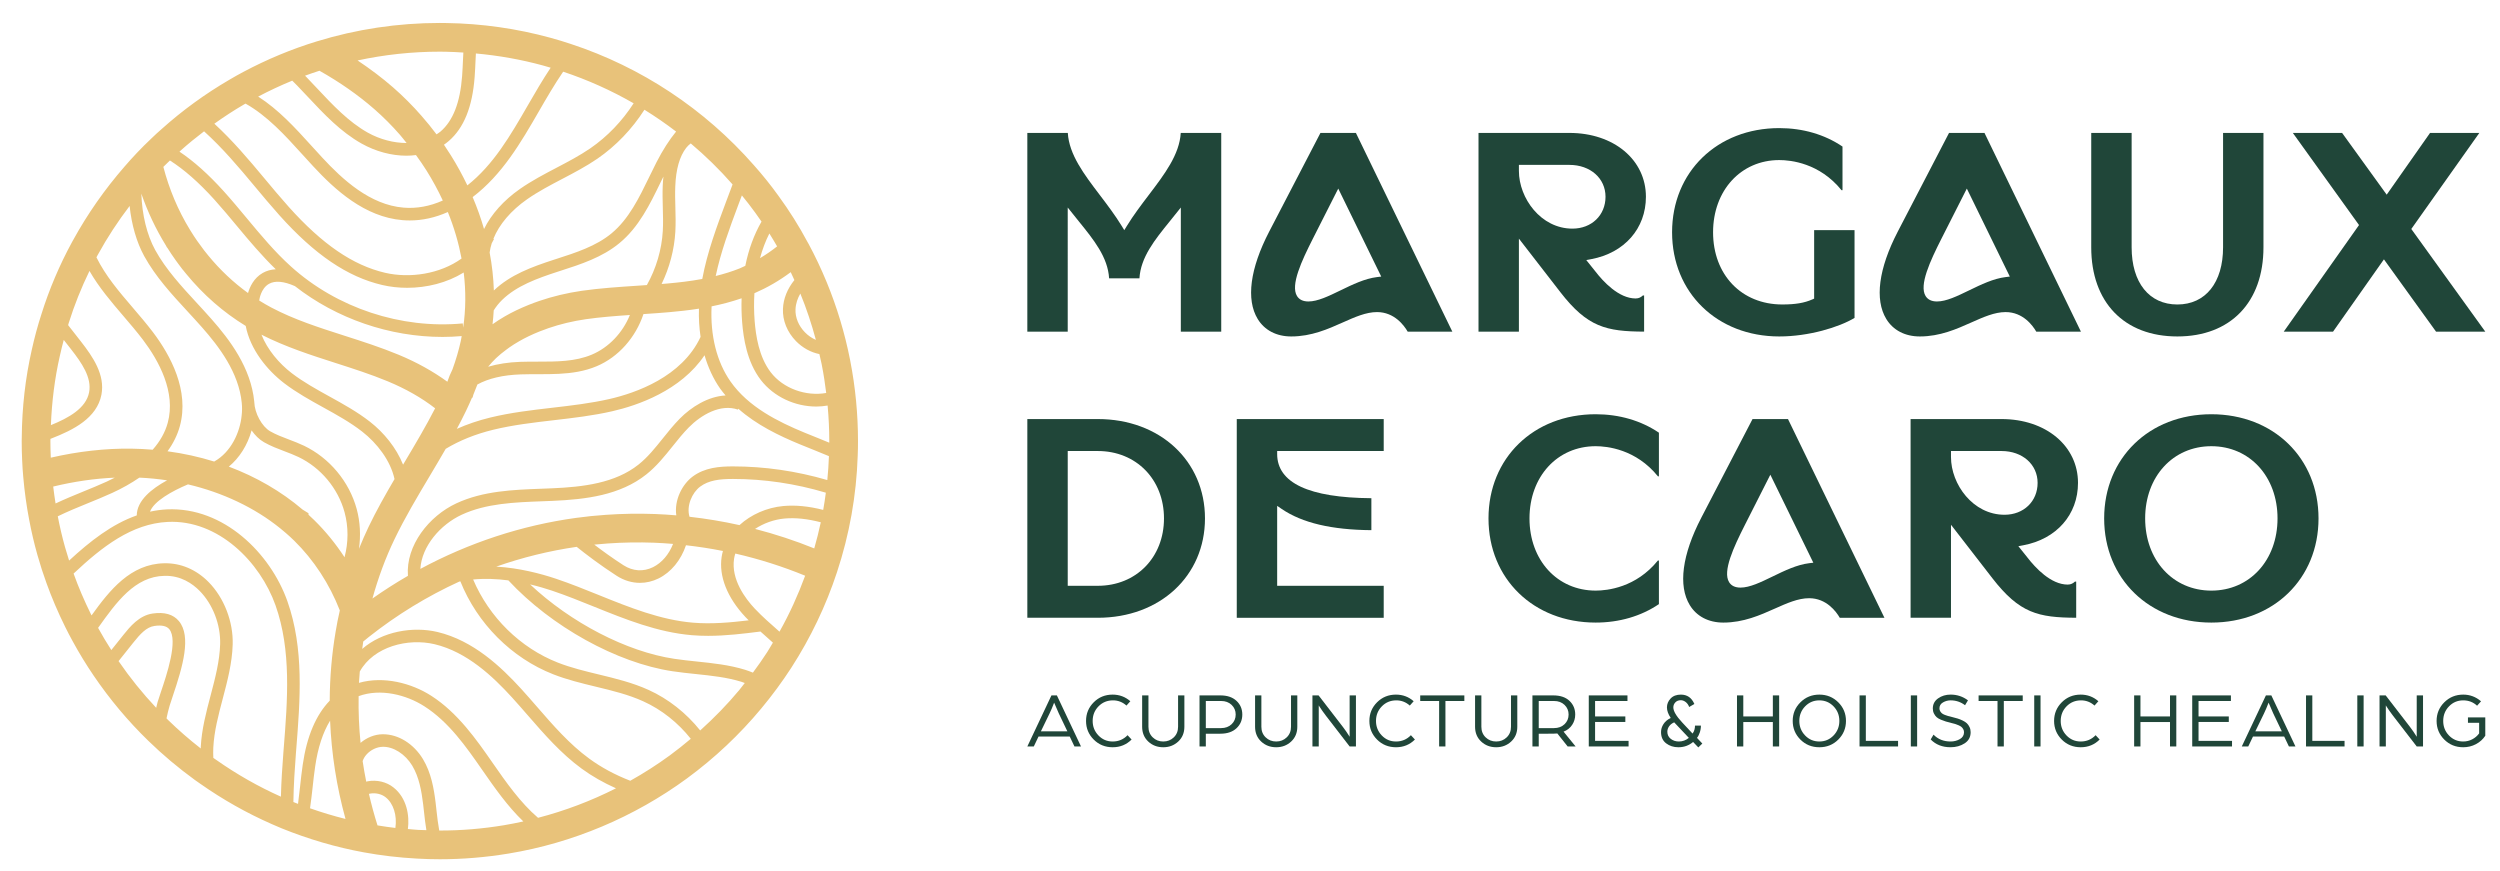 <svg xmlns="http://www.w3.org/2000/svg" xmlns:xlink="http://www.w3.org/1999/xlink" id="Layer_1" x="0px" y="0px" width="1074px" height="374px" viewBox="421.5 350.5 1074 374" xml:space="preserve"> <g> <path fill="#E8C27A" d="M786.795,505.649l-0.115-0.623c-2.242-11.365-5.596-22.521-9.971-33.167 c-2.387-5.788-5.011-11.347-7.86-16.629c-0.109-0.208-0.226-0.413-0.355-0.614c-3.725-6.975-7.968-13.723-12.587-20.022 c-3.292-4.574-6.863-9.02-10.576-13.172c-21.15-24.101-48.351-42.1-78.616-52.043c-2.695-0.906-5.527-1.768-8.661-2.629 c-14.556-3.996-29.653-6.137-44.744-6.354c-0.934-0.033-1.9-0.033-2.867-0.033c-17.991,0-35.772,2.665-52.833,7.913 c-10.758,3.283-21.367,7.691-31.529,13.097c-2.064,1.097-4.097,2.226-6.042,3.388c-10.39,6.057-20.181,13.181-29.026,21.113 c-1.48,1.282-2.924,2.596-4.26,3.902c-2.408,2.268-4.51,4.36-6.41,6.378c-1.859,1.958-3.657,3.948-5.357,5.93 c-8.496,9.751-15.916,20.36-22.054,31.541c-0.217,0.355-0.387,0.659-0.484,0.861c-5.408,9.943-9.84,20.391-13.153,30.987 c-1.581,4.869-2.983,10.055-4.156,15.373c-2.737,12.058-4.18,24.669-4.285,37.491c-0.028,0.558-0.031,1.088-0.031,1.647 c0,2.746,0.064,5.466,0.189,8.131c0.097,2.487,0.259,4.905,0.481,7.333c0.55,6.272,1.399,12.416,2.517,18.228 c0.948,5.089,2.143,10.202,3.552,15.201c1.209,4.262,2.513,8.309,3.857,11.988c2.243,6.267,4.963,12.643,8.078,18.936 c1.062,2.156,2.153,4.243,3.29,6.297c2.701,4.963,5.702,9.881,8.917,14.608c6.875,10.134,14.771,19.556,23.464,27.997 c6.171,6.011,12.863,11.65,20.088,16.902c0.792,0.572,1.611,1.162,2.254,1.578c9.64,6.781,19.958,12.605,30.644,17.304 c0.169,0.075,0.336,0.15,0.505,0.223l3.852,1.647c11.559,4.683,23.43,8.151,35.275,10.311c7.443,1.367,15.137,2.271,22.833,2.684 c3.268,0.189,6.574,0.286,9.826,0.286c9.826,0,19.783-0.825,29.589-2.455c27.463-4.528,53.924-15.674,76.529-32.23 c11.878-8.715,22.652-18.854,32.019-30.132c4.639-5.568,8.968-11.443,12.873-17.472c8.311-12.892,14.908-26.69,19.604-41 c5.352-16.153,8.351-32.993,8.91-49.983c0.097-2.126,0.129-4.252,0.129-6.381C790.095,528.44,788.984,516.891,786.795,505.649 L786.795,505.649z M634.685,593.918c11.213-3.939,22.786-6.783,34.558-8.496c3.854,3.091,10.072,7.856,17.178,12.436 c3.135,2.021,6.569,3.038,10.012,3.038c2.698,0,5.402-0.626,7.966-1.892c5.45-2.683,9.634-7.872,11.799-14.265 c5.314,0.599,10.611,1.413,15.873,2.459c-0.232,0.824-0.417,1.664-0.549,2.52c-1.264,8.299,2.368,17.489,10.223,25.867 c0.461,0.493,0.926,0.939,1.392,1.41c-7.919,0.953-15.983,1.669-23.896,1.011c-13.97-1.162-27.46-6.609-40.505-11.877 c-5.976-2.412-12.154-4.908-18.361-6.992C653.743,596.907,644.551,594.498,634.685,593.918L634.685,593.918z M652.646,701.832 c-7.673-6.589-13.718-15.261-19.587-23.701l-0.235-0.34c-6.539-9.398-14.677-21.101-26.072-28.389 c-8.426-5.413-20.392-8.578-31.046-5.545c0.081-1.628,0.233-3.25,0.36-4.874c5.977-10.741,20.678-14.451,32.145-11.729 c13.996,3.349,25.08,13.937,33.17,22.784c2.327,2.551,4.598,5.165,6.869,7.778c7.011,8.067,14.26,16.409,23.131,22.89 c4.479,3.289,9.395,6.053,14.744,8.45C675.44,694.575,664.198,698.821,652.646,701.832L652.646,701.832z M591.354,706.187 c-2.59-0.291-5.136-0.692-7.682-1.101c-1.408-4.472-2.633-8.983-3.678-13.532c0.138-0.032,0.299-0.084,0.417-0.106 c2.411-0.448,4.997,0.145,6.771,1.566C590.524,695.656,592.148,700.815,591.354,706.187z M544.959,608.774 c-7.262-20.52-27.326-40.558-51.708-39.446c-2.513,0.126-4.943,0.471-7.312,0.983c1.643-4.462,9.41-8.835,16.319-11.726 c14.86,3.505,28.572,9.959,39.587,18.854l1.877,1.569l0.478,0.4c1.142,0.97,2.356,2.084,3.69,3.382 c8.421,8.261,15.161,18.593,19.592,29.952c-0.702,3.075-1.32,6.135-1.793,9.075c-1.667,9.793-2.502,19.733-2.547,29.701 c-5.923,6.156-9.835,15.322-11.584,27.446c-0.468,3.129-0.81,6.294-1.151,9.461c-0.265,2.452-0.545,4.943-0.879,7.422l-1.993-0.795 c0.104-7.271,0.595-14.485,1.086-20.873l0.153-1.931C550.449,651.089,552.182,629.209,544.959,608.774L544.959,608.774z M451.183,591.323c-0.604-1.873-1.189-3.812-1.755-5.803c-1.222-4.33-2.251-8.764-3.107-13.213 c4.194-2.051,8.589-3.854,12.887-5.603c3.456-1.406,7.027-2.86,10.476-4.438c4.344-1.984,8.225-4.198,11.689-6.574 c4.01,0.176,7.985,0.57,11.908,1.162c-6.684,3.619-12.983,8.727-13.027,15.066C469.599,575.653,460.258,582.949,451.183,591.323 L451.183,591.323z M444.357,559.525c8.951-2.175,17.796-3.448,26.443-3.823c-1.098,0.562-2.196,1.124-3.362,1.656 c-3.346,1.532-6.862,2.963-10.266,4.348c-3.914,1.594-7.901,3.246-11.802,5.086C444.984,564.407,444.647,561.99,444.357,559.525z M513.556,436.209c3.367,3.729,6.659,7.688,9.842,11.516c5.2,6.256,10.591,12.654,16.565,18.455 c-2.054,0.113-3.929,0.63-5.603,1.583c-3.892,2.217-5.586,6.113-6.307,8.623c-6.243-4.499-11.971-9.877-17.096-16.124 c-0.591-0.711-1.169-1.431-1.734-2.162l-3.023-4.12c-0.937-1.349-1.839-2.726-2.694-4.119l-0.381-0.621l-0.018-0.018 c-5.163-8.429-8.95-17.521-11.431-27.03c0.874-0.877,1.825-1.801,2.823-2.753C500.695,423.403,506.861,428.823,513.556,436.209z M547.048,385.15c0.697,0.69,1.384,1.364,2.126,2.128c1.575,1.63,3.132,3.289,4.69,4.948c6.861,7.317,13.957,14.882,22.975,19.953 c6.144,3.433,12.894,5.21,19.282,5.21c1.382,0,2.739-0.106,4.078-0.274c1.565,2.165,3.104,4.357,4.523,6.637 c2.647,4.223,4.977,8.529,7.004,12.891c-5.599,2.49-11.246,3.525-16.853,3.055c-14.423-1.187-26.23-12.097-34.91-21.477 c-1.581-1.695-3.148-3.427-4.719-5.159c-6.922-7.642-14.064-15.457-22.829-21.071C537.203,389.464,542.091,387.182,547.048,385.15 L547.048,385.15z M582.291,397.369c3.913,3.424,7.616,7.134,11.034,11.058c0.99,1.121,1.895,2.342,2.845,3.511 c-5.499-0.004-11.411-1.518-16.691-4.466c-8.289-4.661-15.096-11.919-21.679-18.938c-1.578-1.681-3.154-3.36-4.752-5.011 c-0.176-0.181-0.33-0.327-0.503-0.503c2.058-0.76,4.127-1.457,6.201-2.128C567.352,385.74,575.286,391.254,582.291,397.369 L582.291,397.369z M706.242,439.766c0.091,3.273,0.184,6.658-0.003,9.929c-0.465,8.125-2.881,16.2-6.845,23.271 c-1.47,0.101-2.938,0.206-4.408,0.303c-7.733,0.512-15.731,1.039-23.599,2.159c-6.335,0.925-12.463,2.394-18.232,4.366 c-1.536,0.533-3.051,1.084-4.57,1.698c-3.785,1.527-7.133,3.142-10.211,4.918c-1.854,1.062-3.602,2.208-5.277,3.388 c0.225-1.979,0.404-3.963,0.508-5.956c1.004-1.598,2.193-3.121,3.604-4.49c6.216-6.047,14.896-9.206,23.984-12.163l0.862-0.277 c8.939-2.873,18.183-5.842,25.624-12.024c8.303-6.865,13.027-16.607,17.596-26.027c0.407-0.84,0.825-1.662,1.234-2.498 c-0.139,1.271-0.249,2.575-0.301,3.943C706.071,433.49,706.158,436.68,706.242,439.766L706.242,439.766z M740.091,478.644 c-0.106,3.351-0.043,6.751,0.227,10.187c0.568,6.938,2.017,17.065,8.016,24.896c5.645,7.323,14.788,11.428,23.854,11.428 c1.629,0,3.251-0.163,4.854-0.434c0.462,5.069,0.718,10.165,0.718,15.265c0,0.229-0.013,0.468-0.015,0.697 c-1.287-0.521-2.562-1.067-3.849-1.582c-2.257-0.9-4.509-1.801-6.732-2.72c-11.43-4.719-24.151-11.019-31.845-21.995 c-5.916-8.441-8.727-19.78-8.121-32.271C731.436,481.258,735.76,480.142,740.091,478.644z M765.325,476.615 c2.648,6.45,4.855,13.116,6.675,19.898c-1.697-0.728-3.296-1.814-4.687-3.235c-2.74-2.801-4.221-6.402-4.064-9.89 C763.357,480.838,764.187,478.582,765.325,476.615L765.325,476.615z M762.771,470.816c-3.033,3.781-4.727,7.969-4.912,12.335 c-0.226,4.973,1.816,10.037,5.599,13.901c2.834,2.895,6.364,4.817,10.052,5.563c0.32,1.403,0.668,2.801,0.952,4.212l0.117,0.62 c0.777,3.92,1.364,7.89,1.858,11.876c-8.711,1.527-18.426-1.878-23.825-8.886c-5.128-6.694-6.403-15.788-6.914-22.037 c-0.317-4.04-0.335-8.03-0.099-11.935c5.498-2.386,10.721-5.396,15.594-9.044C761.73,468.537,762.25,469.671,762.771,470.816 L762.771,470.816z M747.999,461.407c1.033-3.799,2.372-7.339,4.019-10.602c1.148,1.823,2.256,3.673,3.328,5.542 C752.991,458.219,750.535,459.897,747.999,461.407L747.999,461.407z M722.466,495.233c-8.035,17.246-27.953,24.121-39.148,26.684 c-8.024,1.834-16.425,2.81-24.549,3.749c-8.775,1.019-17.849,2.069-26.646,4.21c-5.141,1.25-9.947,2.889-14.363,4.865 c1.37-2.565,2.702-5.149,3.957-7.759c0.929-1.925,1.754-3.798,2.567-5.665l0.214,0.052c0.091-0.373,0.193-0.772,0.33-1.252 c0.64-1.505,1.188-2.97,1.753-4.441c4.751-2.601,10.948-4.073,18.616-4.338c10.777-0.367,22.126,0.903,32.625-3.508 c9.409-3.958,16.774-12.396,20.099-22.399c1.95-0.13,3.899-0.257,5.854-0.403c1.629-0.123,3.24-0.249,4.866-0.388l0.292-0.024 c4.039-0.354,8.36-0.814,12.835-1.518C721.636,487.285,721.889,491.338,722.466,495.233L722.466,495.233z M634.634,504.333 c1.296-1.217,2.744-2.415,4.308-3.56l1.301-0.961c1.34-0.939,2.771-1.846,4.277-2.707c2.598-1.5,5.438-2.867,8.679-4.174 c1.324-0.533,2.646-1.018,3.968-1.473c5.035-1.726,10.419-3.011,15.983-3.824c6.181-0.882,12.616-1.379,18.953-1.81 c-3.113,7.635-9.035,13.944-16.374,17.029c-7.147,3.005-14.972,3.005-23.256,3.005c-2.496,0-4.991,0-7.464,0.088 c-5.116,0.176-9.713,0.904-13.8,2.104C632.255,506.773,633.378,505.523,634.634,504.333L634.634,504.333z M594.661,550.12 c-2.889-7.247-8.268-13.803-14.257-18.468c-5.439-4.237-11.495-7.583-17.353-10.817c-5.511-3.044-11.209-6.191-16.201-10.01 c-5.48-4.189-10.456-10.104-13.025-16.54c10.323,5.235,21.301,8.78,31.939,12.191c7.428,2.383,15.109,4.846,22.3,7.833 c7.789,3.229,14.621,7.129,20.369,11.597c-3.95,7.683-8.461,15.306-12.882,22.715C595.256,549.117,594.957,549.623,594.661,550.12z M703.571,420.123c-1.073,2.099-2.112,4.236-3.152,6.381c-4.317,8.901-8.781,18.104-16.184,24.229 c-6.643,5.517-15.381,8.323-23.832,11.04l-0.873,0.279c-9.631,3.135-18.85,6.519-25.869,13.24 c-0.178-5.419-0.778-10.863-1.81-16.299c0.173-1.332,0.469-2.658,0.897-3.975c0.33-0.6,0.665-1.193,0.961-1.823l-0.243-0.114 c2.477-6.161,7.544-12.142,14.507-16.996c4.716-3.298,9.984-6.056,15.08-8.727c5.042-2.642,10.255-5.373,15.094-8.686 c8.002-5.517,14.88-12.723,20.196-21.03c4.683,2.897,9.223,6.027,13.604,9.379C709.015,410.613,706.245,414.934,703.571,420.123 L703.571,420.123z M619.55,496.486l-0.136,0.681c-0.862,3.904-2.036,7.891-3.529,12.014c-0.873,1.745-1.618,3.551-2.2,5.309 c-6.095-4.42-13.071-8.327-20.893-11.571c-7.661-3.183-15.592-5.725-23.26-8.185c-11.141-3.574-21.664-6.947-31.465-12.114 c-1.776-0.936-3.507-1.958-5.215-3.021l0.054-0.256c0.006-0.049,0.628-4.921,4.152-6.905c2.604-1.471,6.35-1.128,11.129,0.975 c17.898,13.987,40.697,21.833,63.423,21.833c2.749,0,5.498-0.133,8.236-0.365C619.743,495.413,619.663,495.952,619.55,496.486 L619.55,496.486z M492.813,456.028l0.369,0.711l0.202,0.201c1.111,1.783,2.287,3.539,3.511,5.249l1.217,1.672 c0.337,0.454,0.679,0.906,1.023,1.354l0.821,1.1h0.033c0.481,0.611,0.968,1.21,1.457,1.801 c7.442,9.071,16.048,16.575,25.618,22.409c1.907,10.068,9.22,19.017,16.508,24.589c5.313,4.06,11.188,7.306,16.87,10.443 c5.673,3.135,11.541,6.375,16.646,10.354c6.482,5.05,12.201,12.534,13.902,20.405c-3.923,6.68-7.784,13.52-11.157,20.547 c-1.477,3.072-2.833,6.22-4.12,9.405c0.811-5.702,0.532-11.56-0.985-17.13c-3.198-11.738-11.66-21.893-22.634-27.156 c-2.139-1.024-4.344-1.861-6.477-2.669c-2.854-1.084-5.551-2.104-8.034-3.525c-3.56-2.036-6.692-7.775-6.842-12.54h-0.002 c-0.005-0.06-0.003-0.117-0.009-0.178c-1.426-14.617-10.578-26.653-18.39-35.501c-2.075-2.357-4.212-4.674-6.352-6.989 c-6.503-7.044-13.229-14.328-17.821-22.682c-3.584-6.558-5.637-15.115-5.948-24.206 C484.915,441.477,488.445,448.958,492.813,456.028L492.813,456.028z M534.905,540.473c2.851,1.629,5.876,2.776,8.8,3.885 c2.121,0.804,4.124,1.563,6.056,2.49c9.581,4.595,16.969,13.461,19.761,23.711c1.719,6.303,1.659,13.032-0.009,19.335 c-3.787-5.792-8.142-11.157-13-15.926c-0.864-0.84-1.688-1.614-2.481-2.337l-0.003-0.647l-2.528-1.563 c-9.225-7.856-19.968-14.056-31.696-18.46c4.557-3.757,8.028-9.217,9.777-15.57C531.042,537.476,532.829,539.285,534.905,540.473z M555.771,689.006c0.334-3.093,0.667-6.186,1.126-9.255c1.165-8.069,3.324-14.615,6.407-19.651 c0.593,14.198,2.807,28.383,6.626,42.22c-5.107-1.272-10.195-2.804-15.244-4.583C555.105,694.809,555.462,691.881,555.771,689.006 L555.771,689.006z M581.502,607.621c2.436-8.815,5.575-17.354,9.451-25.42c4.439-9.245,9.905-18.402,15.189-27.259 c2.276-3.814,4.576-7.695,6.833-11.619c5.821-3.522,12.695-6.323,20.422-8.202c8.476-2.063,17.38-3.096,25.992-4.096 c8.268-0.957,16.818-1.948,25.132-3.852c10.902-2.493,29.434-8.845,39.645-24.055c1.543,5.288,3.778,10.145,6.733,14.361 c0.719,1.025,1.521,1.96,2.309,2.91c-7.515,0.386-14.753,4.956-19.703,9.99c-2.628,2.672-4.977,5.604-7.247,8.441 c-3.346,4.174-6.505,8.115-10.444,11.253c-10.047,7.995-23.781,9.631-37.128,10.203l-4.451,0.175 c-12.372,0.461-25.167,0.939-36.669,6.278c-11.73,5.446-21.797,18.064-20.822,31.151 C591.535,600.893,586.449,604.139,581.502,607.621L581.502,607.621z M676.793,584.467c1.961-0.199,3.928-0.367,5.89-0.498 c6.576-0.461,13.236-0.563,19.796-0.322c2.723,0.105,5.448,0.289,8.174,0.515c-1.785,4.506-4.8,8.113-8.638,10.004 c-4.159,2.036-8.654,1.737-12.671-0.843C684.636,590.288,680.285,587.13,676.793,584.467L676.793,584.467z M745.686,611.9 c-3.882-4.141-10.193-12.425-8.831-21.363c0.117-0.759,0.307-1.498,0.531-2.228c10.273,2.342,20.335,5.548,30.008,9.518 c-3.029,8.246-6.672,16.304-11.023,24.044c-1.021-0.921-2.047-1.842-3.059-2.734L750.907,617 C749.31,615.534,747.441,613.781,745.686,611.9z M745.876,577.719c3.667-2.414,8.107-4.042,12.637-4.459 c4.711-0.416,9.771,0.105,15.596,1.607c-0.802,3.773-1.74,7.518-2.805,11.229C763.06,582.754,754.549,579.961,745.876,577.719z M758.024,567.888c-7.136,0.654-13.928,3.694-18.841,8.201c-7.096-1.583-14.271-2.77-21.471-3.587 c-1.409-4.664,1.117-10.361,4.583-12.949c3.695-2.731,8.292-3.292,14.058-3.292c13.448,0,26.842,1.999,39.928,5.897 c-0.327,2.474-0.69,4.94-1.128,7.395C768.842,567.951,763.294,567.417,758.024,567.888L758.024,567.888z M736.354,550.865 c-5.913,0-12.096,0.527-17.276,4.354c-4.559,3.409-7.97,10.161-7.039,16.675c-3.031-0.257-6.063-0.456-9.09-0.573 c-7.002-0.259-14.111-0.15-21.108,0.344c-4.284,0.286-8.609,0.729-12.854,1.316c-23.384,3.215-46.036,10.689-66.898,21.918 c0.587-9.789,8.598-19.021,17.752-23.271c10.516-4.885,22.758-5.342,34.598-5.782l4.48-0.178 c14.258-0.61,29.001-2.411,40.258-11.37c4.413-3.515,7.911-7.881,11.294-12.103c2.187-2.731,4.449-5.554,6.884-8.032 c5.349-5.441,13.727-10.319,21.178-7.693l0.139-0.395c7.873,6.978,17.526,11.615,26.436,15.292 c2.243,0.927,4.513,1.833,6.789,2.743c1.912,0.766,3.809,1.569,5.718,2.35c-0.125,3.434-0.362,6.856-0.698,10.266 C763.615,552.856,750.014,550.865,736.354,550.865L736.354,550.865z M745.927,441.841c0.929,1.267,1.83,2.56,2.723,3.86 c-3.218,5.584-5.551,11.939-6.968,19.002c-0.807,0.366-1.595,0.776-2.415,1.108c-3.396,1.358-6.853,2.405-10.299,3.26 c2.165-10.313,5.922-20.435,9.626-30.332l1.613-4.29C742.179,436.855,744.104,439.308,745.927,441.841L745.927,441.841z M736.097,429.6c0.041,0.045,0.077,0.093,0.117,0.138l-2.702,7.186c-4.037,10.79-8.183,21.899-10.316,33.418 c-5.238,0.978-10.353,1.545-15.073,1.963l-0.283,0.024c-0.71,0.062-1.412,0.113-2.116,0.17c3.39-7.003,5.46-14.729,5.904-22.496 c0.2-3.5,0.104-6.999,0.011-10.387c-0.083-2.99-0.168-6.083-0.038-9.091c0.274-7.261,1.84-12.802,4.659-16.473 c0.576-0.754,1.263-1.381,1.987-1.94C724.591,417.472,730.57,423.302,736.097,429.6L736.097,429.6z M693.708,394.879 c-4.918,7.645-11.257,14.275-18.617,19.348c-4.569,3.129-9.639,5.785-14.541,8.354c-5.246,2.749-10.67,5.589-15.666,9.082 c-7.016,4.893-12.351,10.903-15.446,17.224c-1.326-4.61-2.959-9.189-4.888-13.722c12.714-9.655,20.702-23.41,28.425-36.789 c3.308-5.733,6.717-11.602,10.459-17.079C673.98,384.807,684.118,389.365,693.708,394.879L693.708,394.879z M658.069,379.591 c-3.489,5.236-6.673,10.721-9.769,16.086c-7.565,13.109-14.779,25.573-26.023,34.463c-2.094-4.372-4.44-8.692-7.095-12.926 c-0.956-1.536-1.947-3.05-2.966-4.541c0.71-0.491,1.397-1.012,2.052-1.575c6.524-5.625,10.167-14.629,11.137-27.533 c0.175-2.343,0.28-4.707,0.385-7.076c0.045-0.996,0.098-2.01,0.147-3.019c9.771,0.896,19.437,2.589,28.849,5.174 C655.932,378.959,657.003,379.275,658.069,379.591L658.069,379.591z M613.004,372.727c2.523,0.037,5.036,0.197,7.55,0.347 c-0.054,1.063-0.108,2.131-0.155,3.177c-0.103,2.313-0.204,4.625-0.375,6.914c-0.856,11.401-3.892,19.2-9.277,23.844 c-0.53,0.458-1.14,0.813-1.718,1.21c-2.051-2.745-4.198-5.397-6.43-7.925c-3.754-4.31-7.854-8.417-12.19-12.211 c-4.738-4.137-9.879-7.997-15.3-11.612c11.566-2.491,23.396-3.773,35.333-3.773C611.255,372.688,612.086,372.694,613.004,372.727 L613.004,372.727z M526.304,395.384c0.221-0.131,0.45-0.246,0.672-0.376c9.322,5.233,16.92,13.562,24.27,21.676 c1.588,1.75,3.172,3.499,4.763,5.21c9.34,10.088,22.147,21.845,38.421,23.182c1.037,0.087,2.074,0.129,3.112,0.129 c5.479,0,10.95-1.218,16.351-3.617c2.685,6.59,4.637,13.28,5.888,19.976c-9.213,6.653-22.224,8.604-32.876,6.116 c-13.805-3.234-26.936-12.218-41.328-28.274c-3.621-4.038-7.175-8.309-10.612-12.434c-6.647-7.983-13.553-16.137-21.382-23.332 C517.692,400.71,521.926,397.936,526.304,395.384L526.304,395.384z M509.169,406.916c7.891,7.118,14.898,15.402,21.647,23.509 c3.468,4.161,7.054,8.468,10.741,12.581c15.166,16.918,29.184,26.428,44.114,29.924c3.407,0.799,7.04,1.211,10.746,1.211 c8.362,0,17.072-2.104,24.287-6.579c0.975,7.988,0.915,15.941-0.231,23.699l-0.173-1.822c-26.473,2.496-54.061-6.625-73.797-24.449 c-6.909-6.219-13.033-13.587-18.956-20.712c-3.218-3.873-6.546-7.875-9.99-11.69c-6.603-7.284-12.759-12.794-18.961-16.939 c0.197-0.174,0.369-0.348,0.571-0.523C502.374,412.251,505.733,409.538,509.169,406.916z M463.672,459.69 c3.937-7.188,8.483-14.103,13.511-20.712c0.843,8.019,2.966,15.499,6.254,21.516c4.915,8.935,11.867,16.463,18.59,23.745 c2.109,2.285,4.217,4.571,6.267,6.898c7.275,8.242,15.791,19.379,17.066,32.454c0.174,1.785,0.166,3.49-0.03,5.255 c-0.696,7.426-4.607,15.937-11.819,19.935c-6.449-2.009-13.155-3.49-20.045-4.413c2.465-3.381,4.255-6.984,5.3-10.797 c4.166-15.244-3.982-30.36-11.556-40.364c-2.745-3.611-5.729-7.102-8.617-10.474c-6.047-7.065-11.753-13.747-15.66-21.672 c0.121-0.225,0.227-0.455,0.349-0.679L463.672,459.69L463.672,459.69z M459.938,466.898c4.065,7.072,9.38,13.3,14.555,19.346 c2.837,3.313,5.77,6.74,8.415,10.224c6.839,9.034,14.239,22.556,10.651,35.679c-1.127,4.111-3.303,7.975-6.467,11.55 c-2.98-0.248-5.985-0.412-9.018-0.452c-11.319-0.162-22.97,1.159-34.755,3.872c-0.104-2.367-0.167-4.735-0.167-7.131 c0-0.326,0.002-0.635,0.017-0.954l0.433-0.169c9.529-3.686,19.531-8.799,21.474-18.782c1.647-8.585-3.688-16.318-8.82-22.893 l-5.493-7.023c0.098-0.311,0.181-0.639,0.281-0.947C453.42,481.619,456.409,474.144,459.938,466.898L459.938,466.898z M448.891,496.528l3.113,3.981c4.603,5.896,8.995,12.187,7.774,18.547c-1.339,6.878-8.804,10.994-16.412,14.079 c0.397-10.103,1.636-20.035,3.807-29.594C447.698,501.159,448.274,498.823,448.891,496.528z M472.435,634.514 c2.12-2.649,4.247-5.298,6.342-7.949c2.915-3.629,5.609-6.67,9.078-7.158c3.082-0.454,5.221,0.013,6.354,1.373 c3.95,4.743-1.132,19.749-3.575,26.958c-0.594,1.756-1.104,3.265-1.438,4.409c-0.232,0.789-0.396,1.619-0.601,2.426 C482.728,648.34,477.313,641.625,472.435,634.514L472.435,634.514z M493.766,659.862c-0.251-0.243-0.485-0.506-0.734-0.752 c0.374-1.854,0.82-3.675,1.341-5.445c0.319-1.09,0.808-2.526,1.372-4.195c4.298-12.689,8.04-25.623,2.611-32.144 c-2.415-2.902-6.202-3.993-11.266-3.261c-5.854,0.825-9.865,5.817-12.533,9.137c-1.735,2.193-3.489,4.374-5.237,6.563 c-1.995-3.127-3.921-6.299-5.684-9.535c0.027-0.037,0.054-0.074,0.081-0.111c7.724-10.826,15.712-22.017,28.454-22.239 c7.059-0.187,12.08,3.418,15.053,6.421c5.697,5.754,9.085,14.532,8.845,22.904c-0.213,7.372-2.1,14.512-4.095,22.07 c-1.888,7.146-3.841,14.536-4.23,22.118c-0.012,0.216,0.011,0.435,0.002,0.65C502.855,668.228,498.169,664.151,493.766,659.862 L493.766,659.862z M514.427,676.975c-0.409-0.267-0.833-0.565-1.279-0.885c-0.066-1.477-0.09-2.954-0.014-4.418 c0.361-7.025,2.156-13.822,4.058-21.022c1.986-7.52,4.04-15.298,4.271-23.29c0.283-9.796-3.703-20.089-10.403-26.858 c-5.324-5.378-11.967-8.167-18.983-8.02c-14.51,0.255-23.492,11.608-31.243,22.394c-0.09-0.181-0.188-0.352-0.278-0.533 c-2.87-5.803-5.363-11.65-7.444-17.437c12.362-11.615,25.003-21.413,40.411-22.188c21.723-1.081,39.756,17.219,46.352,35.856 c6.84,19.351,5.153,40.65,3.522,61.248l-0.153,1.939c-0.448,5.832-0.901,12.352-1.067,18.99 C532.558,688.45,523.277,683.195,514.427,676.975z M596.727,706.645c0.767-5.768-0.454-13.325-6.186-17.855 c-3.001-2.397-7.153-3.385-11.126-2.645c-0.203,0.038-0.38,0.121-0.579,0.168c-0.581-2.939-1.115-5.887-1.545-8.845 c0.321-0.97,0.859-1.917,1.626-2.787c1.789-2.027,4.467-3.31,6.988-3.349c4.588-0.133,9.678,3.107,12.692,8.091 c2.959,4.942,4.004,10.92,4.693,16.636l0.358,3.18c0.285,2.604,0.586,5.251,1.025,7.896c-1.124-0.043-2.243-0.034-3.37-0.101 C599.771,706.952,598.255,706.768,596.727,706.645L596.727,706.645z M638.017,705.014c-9.232,1.532-18.496,2.31-27.822,2.283 c-0.514-2.794-0.854-5.664-1.182-8.646l-0.364-3.233c-0.761-6.313-1.944-12.955-5.427-18.776 c-4.005-6.622-10.561-10.705-17.158-10.705h-0.24c-3.375,0.05-6.768,1.415-9.432,3.701c-0.667-6.683-0.936-13.381-0.826-20.069 c9.363-3.452,20.506-0.608,28.272,4.38c10.493,6.709,17.964,17.45,24.556,26.928l0.235,0.337 c5.359,7.706,10.859,15.606,17.695,22.176C643.566,703.991,640.8,704.555,638.017,705.014z M709.268,675.006 c-5.439,3.983-11.127,7.616-17.001,10.907c-6.604-2.573-12.453-5.71-17.697-9.562c-8.386-6.125-15.433-14.231-22.246-22.073 c-2.3-2.647-4.6-5.294-6.957-7.881c-8.613-9.417-20.479-20.7-35.903-24.393c-10.66-2.531-23.753-0.216-32.353,7.267 c0.145-1.057,0.271-2.117,0.436-3.172c0.813-0.664,1.616-1.338,2.438-1.986c12.024-9.517,25.066-17.467,38.796-23.756 c0.164-0.035,0.325-0.083,0.49-0.116c7.242,18.088,22.01,32.933,39.925,39.943c5.958,2.337,12.215,3.849,18.265,5.313 c7.192,1.737,13.986,3.382,20.402,6.294c7.846,3.544,14.914,9.173,20.4,16.088C715.341,670.346,712.355,672.74,709.268,675.006 L709.268,675.006z M722.306,664.301c-5.994-7.48-13.685-13.572-22.217-17.428c-6.878-3.119-14.241-4.899-21.359-6.622 c-5.876-1.421-11.949-2.888-17.565-5.089c-16.13-6.314-29.519-19.502-36.407-35.713c5.125-0.479,10.265-0.257,15.139,0.382 c18.415,19.822,46.606,35.464,70.486,39.032c3.322,0.5,6.698,0.852,9.965,1.195c6.879,0.72,13.376,1.4,19.679,3.343 c0.494,0.151,0.948,0.354,1.43,0.521c-0.795,0.999-1.544,2.03-2.36,3.011C733.95,653.128,728.302,658.9,722.306,664.301 L722.306,664.301z M744.95,639.463c-1.094-0.432-2.188-0.868-3.338-1.221c-6.804-2.099-13.87-2.836-20.704-3.55 c-3.206-0.338-6.521-0.684-9.726-1.166c-20.572-3.074-44.54-15.606-61.959-31.973c3.499,0.831,6.701,1.78,9.429,2.696 c6.056,2.036,12.158,4.499,18.061,6.884c13.419,5.418,27.294,11.019,42.076,12.251c2.312,0.192,4.616,0.276,6.919,0.276 c7.598,0,15.127-0.916,22.483-1.855l1.546,1.371c1.26,1.113,2.539,2.249,3.803,3.401c-0.821,1.356-1.588,2.74-2.449,4.076 C749.157,633.639,747.096,636.575,744.95,639.463L744.95,639.463z"></path> <g> <g> <g> <path fill="#204639" d="M946.142,492.973v-85.367h-17.393c-0.546,9.303-6.963,17.753-13.74,26.672 c-3.226,4.246-6.563,8.64-9.426,13.315l-1.091,1.782l-1.091-1.782c-2.862-4.676-6.199-9.069-9.426-13.315 c-6.777-8.919-13.193-17.369-13.74-26.672h-17.393v85.367h17.354V439.65l4.761,5.938c6.415,7.917,12.49,15.414,13.018,24.497 h13.033c0.527-9.083,6.603-16.58,13.018-24.497l4.761-5.938v53.323H946.142z"></path> <path fill="#204639" d="M961.802,487.527c2.944,4.847,8.064,7.515,14.418,7.515c8.67,0,15.839-3.201,22.165-6.028 c5.119-2.285,9.954-4.443,14.687-4.443c7.452,0,11.641,5.755,13.169,8.403h19.183l-41.428-85.367h-15.232l-22.01,42.369 C958.503,465.868,956.746,479.207,961.802,487.527z M985.424,453.202l10.989-21.689l18.467,37.806l-1.785,0.213 c-5.251,0.633-10.595,3.228-15.761,5.735c-5.024,2.441-9.769,4.746-13.743,4.746c-2.297,0-3.947-0.789-4.904-2.348 C975.827,473.009,980.665,462.598,985.424,453.202L985.424,453.202z"></path> <path fill="#204639" d="M1127.81,492.969v-15.54h-0.531c-0.759,0.696-1.672,1.292-3.102,1.292c-7.27,0-13.962-7.28-17.305-11.62 l-3.906-4.876l2.1-0.394c14.288-2.654,23.521-13.172,23.521-26.801c0-15.891-13.818-27.425-32.856-27.425h-39.063v85.367h17.354 v-39.957l17.808,22.997C1103.469,491.051,1111.526,492.886,1127.81,492.969L1127.81,492.969z M1074.021,423.912v-2.574h21.709 c8.982,0,15.503,5.759,15.503,13.692s-5.978,13.691-14.21,13.691C1083.467,448.722,1074.021,435.647,1074.021,423.912 L1074.021,423.912z"></path> <path fill="#204639" d="M1139.825,450.287c0,25.933,19.365,44.754,46.045,44.754c12.686,0,25.671-3.947,32.341-7.967v-37.706 h-17.354v29.423l-0.76,0.336c-3.436,1.525-7.304,2.179-12.933,2.179c-17.502,0-29.726-12.757-29.726-31.019 c0-17.972,11.959-31.018,28.434-31.018c4.931,0,17.308,1.272,26.734,12.93h0.432v-18.734 c-7.657-5.189-17.034-7.927-27.166-7.927C1159.19,405.538,1139.825,424.359,1139.825,450.287L1139.825,450.287z"></path> <path fill="#204639" d="M1231.843,487.527c2.944,4.847,8.065,7.515,14.418,7.515c8.67,0,15.839-3.201,22.165-6.028 c5.119-2.285,9.954-4.443,14.687-4.443c7.452,0,11.641,5.755,13.169,8.403h19.183l-41.428-85.367h-15.232l-22.01,42.369 C1228.544,465.868,1226.787,479.207,1231.843,487.527L1231.843,487.527z M1255.465,453.202l10.989-21.689l18.467,37.806 l-1.785,0.213c-5.251,0.633-10.595,3.228-15.761,5.735c-5.024,2.441-9.769,4.746-13.743,4.746c-2.297,0-3.947-0.789-4.904-2.348 C1245.868,473.009,1250.705,462.598,1255.465,453.202L1255.465,453.202z"></path> <path fill="#204639" d="M1356.888,495.041c22.82,0,36.995-14.672,36.995-38.285v-49.15h-17.354v49.15 c0,15.144-7.525,24.553-19.641,24.553c-12.113,0-19.639-9.409-19.639-24.553v-49.15h-17.355v49.15 C1319.894,480.369,1334.068,495.041,1356.888,495.041z"></path> <polygon fill="#204639" points="1468.023,492.973 1489.181,492.973 1457.394,448.872 1486.62,407.606 1465.448,407.606 1446.825,434.134 1427.667,407.606 1406.504,407.606 1434.934,447.18 1402.601,492.973 1423.776,492.973 1445.634,461.918 "></polygon> </g> <g> <path fill="#204639" d="M939.159,573.207c0-24.732-19.364-42.681-46.046-42.681h-30.271v85.366h30.271 C919.795,615.893,939.159,597.941,939.159,573.207z M880.197,544.258h12.916c16.475,0,28.434,12.177,28.434,28.949 c0,16.773-11.959,28.95-28.434,28.95h-12.916V544.258z"></path> <path fill="#204639" d="M1015.944,544.258v-13.731h-63.129v85.366h63.129v-13.735H970.17v-34.335l1.997,1.355 c8.791,5.968,21.385,8.942,38.475,9.082v-13.731c-26.857-0.197-40.472-6.582-40.472-18.991v-1.279H1015.944z"></path> <path fill="#204639" d="M1133.738,555.119h0.432v-18.734c-7.659-5.189-17.036-7.927-27.168-7.927 c-26.681,0-46.045,18.821-46.045,44.749c0,25.933,19.364,44.754,46.045,44.754c10.127,0,19.504-2.738,27.168-7.927v-18.738 h-0.432c-9.427,11.657-21.804,12.93-26.736,12.93c-16.475,0-28.432-13.046-28.432-31.018c0-17.973,11.957-31.019,28.432-31.019 C1111.935,542.19,1124.312,543.462,1133.738,555.119L1133.738,555.119z"></path> <path fill="#204639" d="M1147.426,610.448c2.944,4.846,8.065,7.514,14.418,7.514c8.67,0,15.839-3.201,22.165-6.028 c5.119-2.285,9.953-4.443,14.687-4.443c7.452,0,11.64,5.755,13.169,8.403h19.183l-41.428-85.366h-15.232l-22.01,42.368 C1144.127,588.788,1142.37,602.127,1147.426,610.448L1147.426,610.448z M1171.048,576.122l10.989-21.689l18.466,37.806 l-1.785,0.213c-5.25,0.633-10.594,3.228-15.76,5.736c-5.024,2.44-9.769,4.746-13.744,4.746c-2.296,0-3.946-0.79-4.904-2.349 C1161.45,595.929,1166.288,585.518,1171.048,576.122L1171.048,576.122z"></path> <path fill="#204639" d="M1313.434,615.889v-15.54h-0.53c-0.76,0.696-1.673,1.292-3.104,1.292c-7.269,0-13.961-7.28-17.304-11.62 l-3.907-4.876l2.101-0.394c14.288-2.654,23.521-13.172,23.521-26.801c0-15.891-13.818-27.424-32.856-27.424h-39.063v85.366 h17.354v-39.957l17.807,22.998C1289.093,613.971,1297.151,615.806,1313.434,615.889L1313.434,615.889z M1259.645,546.833v-2.575 h21.709c8.982,0,15.503,5.759,15.503,13.692s-5.978,13.692-14.211,13.692C1269.091,571.643,1259.645,558.567,1259.645,546.833 L1259.645,546.833z"></path> <path fill="#204639" d="M1371.495,528.458c-26.682,0-46.048,18.821-46.048,44.749c0,25.933,19.366,44.754,46.048,44.754 c26.679,0,46.043-18.821,46.043-44.754C1417.538,547.28,1398.175,528.458,1371.495,528.458z M1371.495,604.229 c-16.476,0-28.434-13.046-28.434-31.021c0-17.972,11.958-31.018,28.434-31.018c16.475,0,28.431,13.046,28.431,31.018 C1399.926,591.183,1387.97,604.229,1371.495,604.229z"></path> </g> </g> </g> <g> <g> <path fill="#204639" d="M862.843,671.181l10.358-21.937h2.337l10.357,21.937h-2.81l-2.031-4.265h-13.405l-2.031,4.265H862.843 L862.843,671.181z M868.666,664.681h11.374l-3.689-7.718l-1.998-4.605c-0.655,1.74-1.309,3.285-1.963,4.639L868.666,664.681z"></path> <path fill="#204639" d="M891.363,668.218c-2.2-2.2-3.3-4.868-3.3-8.005c0-3.136,1.1-5.806,3.3-8.006 c2.2-2.201,4.903-3.303,8.108-3.303c2.934,0,5.473,0.949,7.618,2.846l-1.659,1.861c-1.672-1.489-3.6-2.235-5.79-2.235 c-2.481,0-4.558,0.859-6.228,2.574c-1.672,1.715-2.506,3.802-2.506,6.263c0,2.437,0.83,4.52,2.487,6.244 c1.659,1.728,3.696,2.592,6.112,2.592c2.526,0,4.659-0.903,6.396-2.709l1.728,1.861c-2.213,2.213-4.92,3.318-8.124,3.318 C896.279,671.52,893.563,670.418,891.363,668.218L891.363,668.218z"></path> <path fill="#204639" d="M1013.084,668.218c-2.201-2.2-3.3-4.868-3.3-8.005c0-3.136,1.099-5.806,3.3-8.006 c2.2-2.201,4.903-3.303,8.107-3.303c2.935,0,5.474,0.949,7.618,2.846l-1.659,1.861c-1.671-1.489-3.599-2.235-5.789-2.235 c-2.481,0-4.559,0.859-6.228,2.574c-1.672,1.715-2.507,3.802-2.507,6.263c0,2.437,0.831,4.52,2.487,6.244 c1.66,1.728,3.697,2.592,6.112,2.592c2.527,0,4.659-0.903,6.397-2.709l1.727,1.861c-2.213,2.213-4.919,3.318-8.124,3.318 C1017.999,671.52,1015.284,670.418,1013.084,668.218L1013.084,668.218z"></path> <path fill="#204639" d="M921.239,671.52c-2.55,0-4.701-0.818-6.449-2.454c-1.75-1.637-2.624-3.753-2.624-6.348v-13.474h2.709 v13.474c0,1.852,0.614,3.368,1.845,4.554c1.23,1.184,2.736,1.777,4.52,1.777s3.289-0.594,4.519-1.777 c1.229-1.186,1.845-2.702,1.845-4.554v-13.474h2.709v13.474c0,2.595-0.88,4.711-2.641,6.348 C925.911,670.701,923.767,671.52,921.239,671.52L921.239,671.52z"></path> <path fill="#204639" d="M936.813,671.181v-21.937h9.005c2.911,0,5.202,0.778,6.872,2.336c1.669,1.557,2.504,3.521,2.504,5.89 c0,2.369-0.835,4.335-2.504,5.891c-1.67,1.558-3.974,2.337-6.905,2.337h-6.264v5.483H936.813z M939.521,663.294h6.534 c1.872,0,3.391-0.56,4.552-1.676c1.163-1.118,1.744-2.5,1.744-4.148c0-1.647-0.581-3.029-1.744-4.147 c-1.161-1.115-2.668-1.676-4.519-1.676h-6.567V663.294L939.521,663.294z"></path> <path fill="#204639" d="M969.752,671.52c-2.552,0-4.7-0.818-6.45-2.454c-1.748-1.637-2.622-3.753-2.622-6.348v-13.474h2.706 v13.474c0,1.852,0.616,3.368,1.846,4.554c1.229,1.184,2.737,1.777,4.521,1.777c1.781,0,3.288-0.594,4.519-1.777 c1.23-1.186,1.846-2.702,1.846-4.554v-13.474h2.707v13.474c0,2.595-0.881,4.711-2.641,6.348 C974.422,670.701,972.279,671.52,969.752,671.52z"></path> <path fill="#204639" d="M985.323,671.181v-21.937h2.641l10.494,13.609c0.428,0.542,0.881,1.162,1.354,1.862 c0.476,0.698,0.835,1.252,1.085,1.657l0.405,0.645v-17.773h2.709v21.937h-2.709l-10.156-13.168 c-0.496-0.632-1.004-1.32-1.522-2.066c-0.521-0.743-0.915-1.33-1.187-1.76l-0.404-0.643v17.637H985.323L985.323,671.181z"></path> <path fill="#204639" d="M1039.751,671.181v-19.534h-8.125v-2.402h18.958v2.402h-8.125v19.534H1039.751z"></path> <path fill="#204639" d="M1064.26,671.52c-2.55,0-4.7-0.818-6.448-2.454c-1.75-1.637-2.624-3.753-2.624-6.348v-13.474h2.709 v13.474c0,1.852,0.613,3.368,1.845,4.554c1.229,1.184,2.736,1.777,4.52,1.777s3.289-0.594,4.519-1.777 c1.229-1.186,1.845-2.702,1.845-4.554v-13.474h2.709v13.474c0,2.595-0.88,4.711-2.641,6.348 C1068.932,670.701,1066.787,671.52,1064.26,671.52L1064.26,671.52z"></path> <path fill="#204639" d="M1079.831,671.181v-21.937h8.972c2.979,0,5.292,0.778,6.94,2.336c1.646,1.557,2.472,3.521,2.472,5.89 c0,1.626-0.44,3.104-1.32,4.436c-0.881,1.331-2.11,2.302-3.69,2.911l5.18,6.364h-3.42l-4.434-5.585 c-0.564,0.066-1.896,0.102-3.996,0.102h-3.994v5.483H1079.831z M1082.54,663.294h6.533c1.875,0,3.391-0.56,4.555-1.676 c1.161-1.118,1.743-2.5,1.743-4.148c0-1.647-0.582-3.029-1.743-4.147c-1.164-1.115-2.67-1.676-4.52-1.676h-6.568V663.294 L1082.54,663.294z"></path> <path fill="#204639" d="M1104.037,671.181v-21.937h16.621v2.402h-13.912v6.637h12.999v2.37h-12.999v8.124h14.388v2.403H1104.037z "></path> <path fill="#204639" d="M1135.08,664.987c0-1.196,0.35-2.337,1.048-3.42c0.7-1.082,1.737-1.963,3.115-2.641 c-1.084-1.602-1.626-3.113-1.626-4.535c0-1.424,0.525-2.692,1.575-3.811c1.049-1.115,2.522-1.675,4.417-1.675 c2.709,0,4.639,1.343,5.79,4.028l-2.234,1.288c-0.338-0.926-0.847-1.644-1.524-2.151c-0.676-0.508-1.354-0.761-2.031-0.761 c-1.015,0-1.81,0.311-2.386,0.931c-0.575,0.621-0.864,1.336-0.864,2.15c0,1.602,1.274,3.769,3.827,6.498l4.434,4.74 c0.7-0.926,1.05-2.064,1.05-3.42h2.539c0,1.04-0.169,2.048-0.508,3.031c-0.339,0.981-0.733,1.731-1.185,2.25l2.302,2.438 l-1.728,1.659l-2.233-2.337c-1.806,1.513-3.915,2.269-6.331,2.269c-2.031,0-3.781-0.558-5.248-1.676 C1135.812,668.727,1135.08,667.109,1135.08,664.987L1135.08,664.987z M1137.787,664.85c0,1.265,0.485,2.281,1.457,3.048 c0.969,0.767,2.132,1.151,3.485,1.151c1.604,0,3.035-0.519,4.3-1.559l-6.296-6.67c-0.971,0.431-1.705,1.007-2.2,1.728 C1138.035,663.272,1137.787,664.038,1137.787,664.85z"></path> <path fill="#204639" d="M1167.712,671.181v-21.937h2.709v9.039h12.695v-9.039h2.709v21.937h-2.709v-10.494h-12.695v10.494 H1167.712z"></path> <path fill="#204639" d="M1194.966,652.207c2.211-2.201,4.92-3.302,8.125-3.302c3.204,0,5.911,1.101,8.124,3.302 c2.211,2.2,3.316,4.87,3.316,8.006c0,3.137-1.1,5.805-3.3,8.005c-2.201,2.2-4.914,3.302-8.141,3.302 c-3.228,0-5.943-1.102-8.144-3.302s-3.3-4.868-3.3-8.005C1191.647,657.077,1192.753,654.407,1194.966,652.207z M1196.979,666.457 c1.659,1.728,3.696,2.592,6.112,2.592c2.413,0,4.45-0.864,6.109-2.592c1.659-1.725,2.488-3.808,2.488-6.244 c0-2.461-0.829-4.547-2.488-6.263c-1.659-1.715-3.696-2.574-6.109-2.574c-2.416,0-4.453,0.859-6.112,2.574 c-1.657,1.716-2.487,3.802-2.487,6.263C1194.491,662.65,1195.321,664.733,1196.979,666.457z"></path> <path fill="#204639" d="M1220.354,671.181v-21.937h2.709v19.533h13.846v2.403H1220.354z"></path> <path fill="#204639" d="M1242.392,671.181v-21.937h2.709v21.937H1242.392z"></path> <path fill="#204639" d="M1250.924,668.168l1.219-2.066c1.918,1.966,4.356,2.947,7.313,2.947c1.489,0,2.827-0.346,4.011-1.033 c1.186-0.688,1.777-1.676,1.777-2.963c0-0.474-0.112-0.907-0.338-1.302c-0.227-0.395-0.487-0.718-0.778-0.965 c-0.294-0.248-0.717-0.492-1.271-0.728c-0.554-0.238-1.031-0.418-1.438-0.544c-0.407-0.124-0.948-0.265-1.624-0.421 c-0.994-0.248-1.779-0.459-2.354-0.629c-0.576-0.167-1.271-0.421-2.083-0.76c-0.812-0.339-1.438-0.705-1.878-1.102 c-0.439-0.395-0.824-0.913-1.15-1.556c-0.329-0.645-0.492-1.372-0.492-2.185c0-1.828,0.763-3.278,2.285-4.349 c1.523-1.072,3.313-1.61,5.366-1.61c2.776,0,5.259,0.825,7.448,2.472l-1.254,2.1c-1.826-1.399-3.893-2.1-6.194-2.1 c-1.151,0-2.24,0.293-3.267,0.88c-1.027,0.589-1.539,1.444-1.539,2.575c0,0.45,0.105,0.857,0.32,1.217 c0.215,0.361,0.463,0.661,0.745,0.898c0.281,0.235,0.694,0.463,1.235,0.676c0.542,0.215,1.021,0.378,1.438,0.492 c0.417,0.113,0.998,0.258,1.744,0.439c0.924,0.226,1.715,0.44,2.37,0.643c0.652,0.203,1.359,0.486,2.115,0.848 c0.754,0.361,1.359,0.756,1.811,1.184c0.452,0.43,0.834,0.972,1.15,1.626c0.316,0.653,0.476,1.387,0.476,2.199 c0,2.078-0.859,3.674-2.575,4.791c-1.715,1.118-3.733,1.676-6.058,1.676C1255.955,671.52,1253.112,670.403,1250.924,668.168 L1250.924,668.168z"></path> <path fill="#204639" d="M1279.632,671.181v-19.534h-8.127v-2.402h18.958v2.402h-8.124v19.534H1279.632z"></path> <path fill="#204639" d="M1295.405,671.181v-21.937h2.709v21.937H1295.405z"></path> <path fill="#204639" d="M1307.239,668.218c-2.201-2.2-3.303-4.868-3.303-8.005c0-3.136,1.102-5.806,3.303-8.006 c2.2-2.201,4.902-3.303,8.107-3.303c2.934,0,5.472,0.949,7.616,2.846l-1.659,1.861c-1.67-1.489-3.6-2.235-5.787-2.235 c-2.484,0-4.561,0.859-6.23,2.574c-1.669,1.715-2.504,3.802-2.504,6.263c0,2.437,0.828,4.52,2.488,6.244 c1.658,1.728,3.694,2.592,6.109,2.592c2.527,0,4.661-0.903,6.399-2.709l1.726,1.861c-2.211,2.213-4.92,3.318-8.125,3.318 C1312.152,671.52,1309.439,670.418,1307.239,668.218L1307.239,668.218z"></path> <path fill="#204639" d="M1338.331,671.181v-21.937h2.709v9.039h12.695v-9.039h2.707v21.937h-2.707v-10.494h-12.695v10.494 H1338.331z"></path> <path fill="#204639" d="M1363.281,671.181v-21.937h16.621v2.402h-13.912v6.637h12.999v2.37h-12.999v8.124h14.387v2.403H1363.281z "></path> <path fill="#204639" d="M1384.573,671.181l10.36-21.937h2.335l10.36,21.937h-2.811l-2.03-4.265h-13.406l-2.031,4.265H1384.573z M1390.396,664.681h11.374l-3.688-7.718l-1.998-4.605c-0.655,1.74-1.311,3.285-1.963,4.639L1390.396,664.681L1390.396,664.681z"></path> <path fill="#204639" d="M1412.164,671.181v-21.937h2.709v19.533h13.846v2.403H1412.164L1412.164,671.181z"></path> <path fill="#204639" d="M1434.202,671.181v-21.937h2.709v21.937H1434.202z"></path> <path fill="#204639" d="M1443.749,671.181v-21.937h2.641l10.494,13.609c0.43,0.542,0.88,1.162,1.355,1.862 c0.473,0.698,0.834,1.252,1.082,1.657l0.405,0.645v-17.773h2.709v21.937h-2.709l-10.155-13.168 c-0.496-0.632-1.004-1.32-1.523-2.066c-0.519-0.743-0.913-1.33-1.184-1.76l-0.407-0.643v17.637H1443.749L1443.749,671.181z"></path> <path fill="#204639" d="M1471.56,668.218c-2.2-2.2-3.299-4.868-3.299-8.005c0-3.136,1.105-5.806,3.316-8.006 c2.213-2.201,4.919-3.303,8.124-3.303c2.889,0,5.44,0.961,7.651,2.879l-1.692,1.895c-1.646-1.533-3.635-2.302-5.959-2.302 c-2.413,0-4.45,0.859-6.11,2.574c-1.658,1.715-2.487,3.802-2.487,6.263c0,2.459,0.829,4.548,2.487,6.263 c1.66,1.716,3.697,2.573,6.11,2.573c1.378,0,2.663-0.311,3.859-0.933c1.196-0.62,2.19-1.471,2.979-2.556v-4.535h-4.808v-2.337 h7.448v7.889c-1.017,1.535-2.359,2.742-4.029,3.622c-1.669,0.88-3.485,1.32-5.45,1.32 C1476.474,671.52,1473.761,670.418,1471.56,668.218L1471.56,668.218z"></path> </g> </g> </g> </svg>